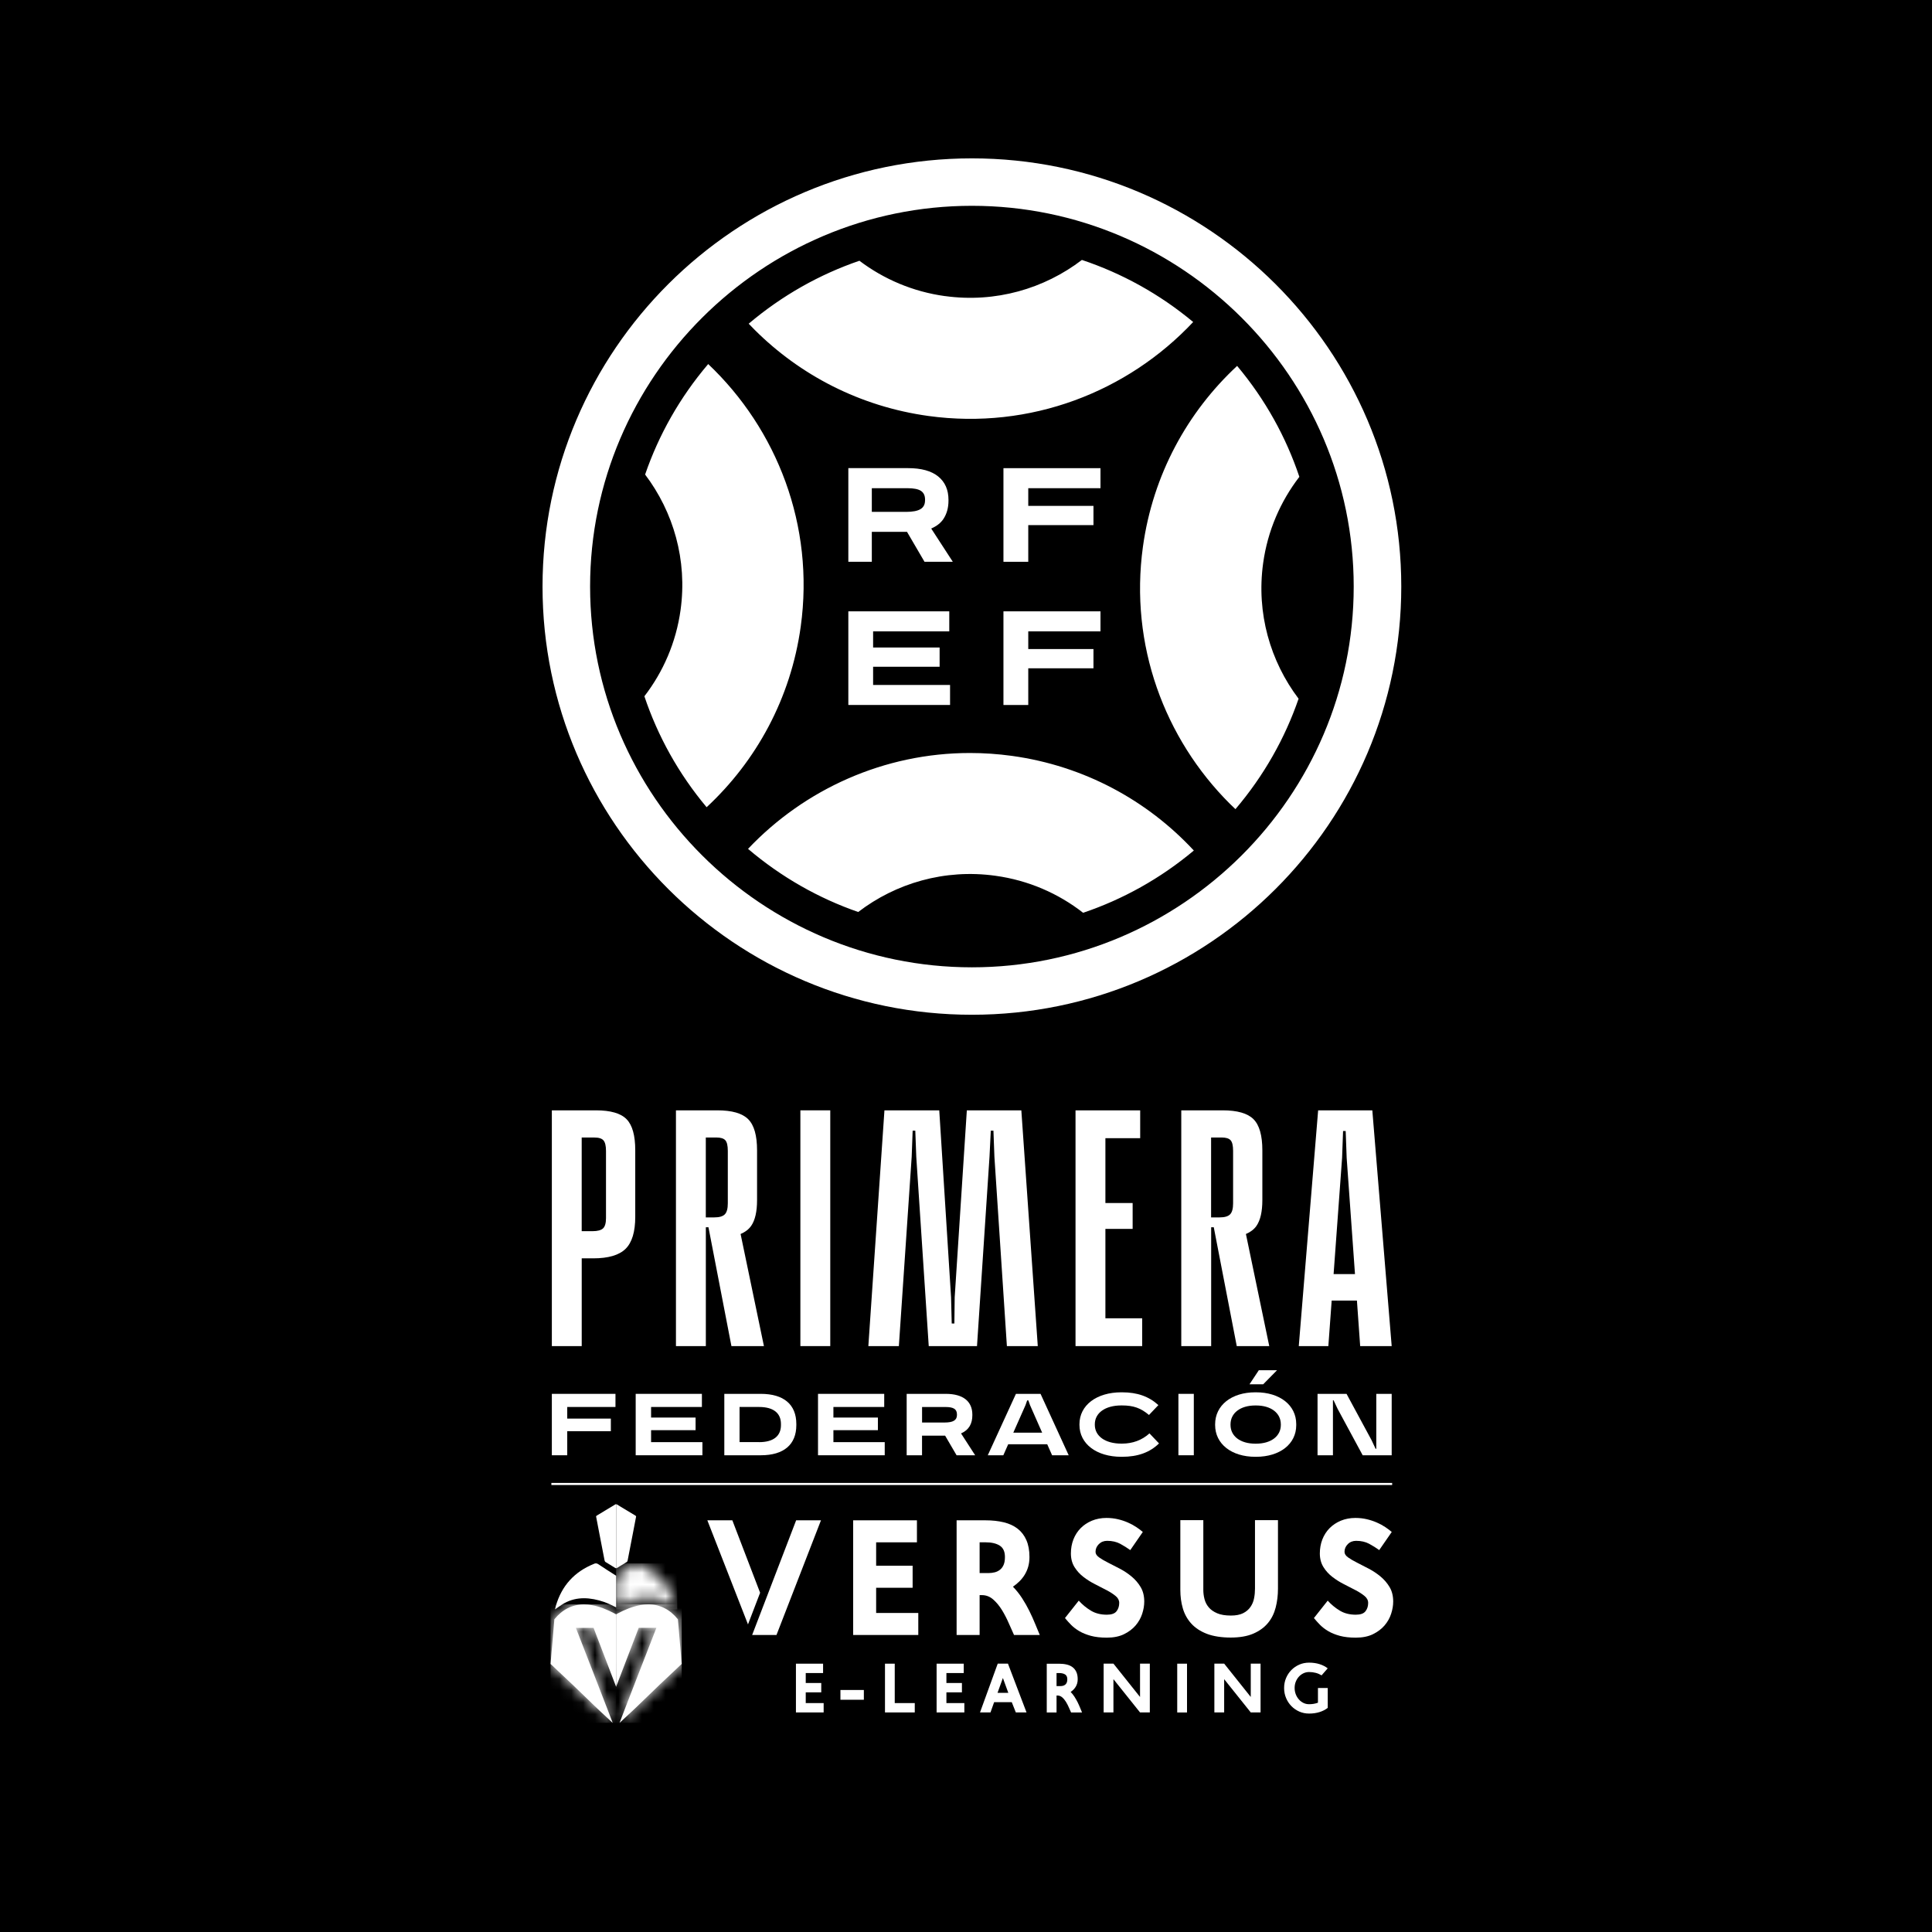 <svg width="164" height="164" viewBox="0 0 164 164" fill="none" xmlns="http://www.w3.org/2000/svg">
<rect x="0" y="0" width="164" height="164" fill="#808080" stroke="none"/>
<g clip-path="url(#clip0_2392_6465)">
<path d="M164 0H0V164H164V0Z" fill="black"/>
<path d="M63.496 72.056C66.327 74.463 69.502 76.254 72.85 77.416C76.047 74.969 80.184 73.746 84.481 74.338C87.304 74.724 89.845 75.846 91.943 77.483C95.303 76.347 98.494 74.583 101.34 72.198C97.411 67.965 92.05 65.01 85.887 64.162C84.695 63.999 83.509 63.919 82.338 63.919C75.047 63.919 68.286 67 63.496 72.059M97.018 46.412C95.869 54.738 98.852 62.696 104.395 68.226C104.552 68.384 104.713 68.533 104.873 68.685C107.286 65.849 109.077 62.664 110.232 59.311C107.832 56.137 106.637 52.054 107.222 47.814C107.604 45.044 108.703 42.547 110.298 40.476C109.168 37.11 107.407 33.912 105.015 31.06C100.803 34.973 97.863 40.295 97.018 46.412ZM54.763 40.284C57.163 43.459 58.357 47.534 57.772 51.771C57.39 54.538 56.294 57.032 54.699 59.103C55.829 62.469 57.59 65.668 59.982 68.522C64.191 64.61 67.129 59.287 67.973 53.173C69.154 44.613 65.963 36.444 60.116 30.903C57.702 33.741 55.914 36.926 54.76 40.284M80.221 25.136C77.485 24.76 75.013 23.691 72.952 22.134C69.587 23.286 66.396 25.072 63.553 27.478C63.718 27.654 63.887 27.827 64.06 27.998C67.917 31.844 73.011 34.512 78.818 35.311C87.472 36.5 95.725 33.256 101.284 27.334C98.424 24.949 95.214 23.192 91.839 22.065C88.645 24.504 84.513 25.724 80.221 25.133M50.091 49.791C50.091 32.009 64.67 17.47 82.501 17.47C100.332 17.47 114.911 32.009 114.911 49.791C114.911 67.573 100.332 82.112 82.501 82.112C64.67 82.112 50.091 67.573 50.091 49.791ZM46.053 49.791C46.053 69.831 62.406 86.139 82.501 86.139C102.596 86.139 118.949 69.831 118.949 49.791C118.949 29.752 102.596 13.443 82.501 13.443C62.406 13.443 46.053 29.752 46.053 49.791Z" fill="white"/>
<path d="M87.285 44.575H92.82V42.942H87.285V41.441H93.416V39.741H85.179V47.688H87.285V44.575Z" fill="white"/>
<path d="M87.285 56.729H92.82V55.095H87.285V53.594H93.416V51.894H85.179V59.844H87.285V56.729Z" fill="white"/>
<path d="M80.647 58.144H74.115V56.598H79.76V54.964H74.115V53.594H80.58V51.894H72.012V59.842H80.647V58.144Z" fill="white"/>
<path d="M79.046 44.866C79.516 44.661 79.861 44.389 80.085 44.05C80.369 43.619 80.513 43.102 80.513 42.499V42.433C80.513 41.58 80.222 40.916 79.639 40.444C79.057 39.973 78.204 39.738 77.082 39.738H72.012V47.686H74.005V45.146H76.993L78.477 47.686H80.879L79.046 44.863V44.866ZM78.522 42.478C78.522 42.816 78.394 43.064 78.135 43.219C77.875 43.373 77.469 43.451 76.916 43.451H74.005V41.441H77.028C77.56 41.441 77.942 41.516 78.175 41.668C78.407 41.82 78.525 42.068 78.525 42.414V42.481L78.522 42.478Z" fill="white"/>
<path d="M50.578 94.252H46.844V114.265H49.38V106.816H50.356C51.639 106.816 52.553 106.547 53.101 106.011C53.649 105.472 53.924 104.566 53.924 103.287V97.645C53.924 96.384 53.678 95.505 53.186 95.004C52.694 94.502 51.826 94.252 50.581 94.252M51.441 103.396C51.441 103.823 51.358 104.116 51.19 104.273C51.021 104.43 50.725 104.51 50.297 104.51H49.378V96.56H50.466C50.837 96.56 51.094 96.643 51.233 96.811C51.372 96.978 51.441 97.274 51.441 97.701V103.399V103.396Z" fill="white"/>
<path d="M63.761 104.065C64.096 103.583 64.264 102.853 64.264 101.869V97.645C64.264 96.384 64.013 95.505 63.51 95.004C63.008 94.502 62.134 94.252 60.891 94.252H57.379V114.265H59.916V104.175H60.138L62.088 114.265H64.847L62.866 104.75C63.246 104.588 63.55 104.364 63.759 104.065M61.781 102.146C61.781 102.591 61.698 102.901 61.53 103.076C61.361 103.252 61.065 103.34 60.637 103.34H59.913V96.557H60.806C61.177 96.557 61.434 96.637 61.573 96.795C61.712 96.952 61.781 97.253 61.781 97.698V102.146Z" fill="white"/>
<path d="M70.478 94.252H67.941V114.265H70.478V94.252Z" fill="white"/>
<path d="M82.071 94.252L81.04 110.123L81.013 112.346H80.788L80.732 110.123L79.73 94.252H75.077L73.711 114.265H76.301L77.389 98.199L77.472 95.976H77.696L77.779 98.199L78.837 114.265H82.934L83.995 98.199L84.105 95.976H84.329L84.412 98.199L85.471 114.265H88.093L86.697 94.252H82.071Z" fill="white"/>
<path d="M93.833 104.316H96.145V102.12H93.833V96.616H96.786V94.255H91.297V114.265H96.955V111.904H93.833V104.316Z" fill="white"/>
<path d="M106.654 104.065C106.988 103.583 107.156 102.853 107.156 101.869V97.645C107.156 96.384 106.905 95.505 106.405 95.004C105.903 94.502 105.029 94.252 103.786 94.252H100.274V114.265H102.811V104.175H103.032L104.983 114.265H107.742L105.761 104.75C106.141 104.588 106.445 104.364 106.654 104.065ZM104.673 102.146C104.673 102.591 104.591 102.901 104.422 103.076C104.254 103.252 103.957 103.34 103.53 103.34H102.805V96.557H103.698C104.069 96.557 104.326 96.637 104.465 96.795C104.604 96.952 104.673 97.253 104.673 97.698V102.146Z" fill="white"/>
<path d="M111.892 94.252L110.248 114.265H112.758L113.041 110.4H115.184L115.46 114.265H118.135L116.491 94.252H111.892ZM113.204 108.151L113.925 98.284L114.008 96.006H114.23L114.313 98.284L115.019 108.151H113.201H113.204Z" fill="white"/>
<path d="M46.844 118.319H52.245V119.433H48.151V120.419H51.853V121.49H48.151V123.532H46.844V118.319Z" fill="white"/>
<path d="M53.961 118.319H59.582V119.433H55.268V120.331H59.045V121.402H55.268V122.418H59.625V123.532H53.961V118.319Z" fill="white"/>
<path d="M61.484 118.319H64.585C66.53 118.319 67.597 119.225 67.597 120.875V120.976C67.597 122.626 66.53 123.532 64.585 123.532H61.484V118.319ZM64.44 122.418C65.638 122.418 66.292 121.911 66.292 120.976V120.875C66.292 119.942 65.638 119.433 64.44 119.433H62.778V122.415H64.44V122.418Z" fill="white"/>
<path d="M69.438 118.319H75.058V119.433H70.745V120.331H74.521V121.402H70.745V122.418H75.101V123.532H69.438V118.319Z" fill="white"/>
<path d="M78.271 123.532H76.964V118.319H80.288C81.764 118.319 82.539 118.964 82.539 120.086V120.128C82.539 120.837 82.263 121.381 81.579 121.677L82.777 123.532H81.2L80.227 121.866H78.268V123.532H78.271ZM78.271 119.433V120.752H80.179C80.906 120.752 81.232 120.558 81.232 120.115V120.072C81.232 119.617 80.949 119.435 80.251 119.435H78.268L78.271 119.433Z" fill="white"/>
<path d="M86.238 118.319H88.328L90.717 123.532H89.309L88.894 122.596H85.583L85.169 123.532H83.849L86.238 118.319ZM86.019 121.613H88.464L87.433 119.273L87.294 118.876H87.192L87.053 119.273L86.016 121.613H86.019Z" fill="white"/>
<path d="M97.58 121.68L98.384 122.527C97.601 123.295 96.578 123.662 95.247 123.662H95.188C93.077 123.662 91.631 122.562 91.631 120.955V120.896C91.631 119.289 93.077 118.188 95.188 118.188H95.247C96.538 118.188 97.519 118.535 98.331 119.273L97.532 120.112C96.842 119.526 96.212 119.302 95.244 119.302H95.185C93.828 119.302 92.935 119.931 92.935 120.901V120.944C92.935 121.914 93.828 122.543 95.185 122.543H95.244C96.15 122.543 96.944 122.247 97.575 121.674" fill="white"/>
<path d="M101.338 118.319H100.031V123.532H101.338V118.319Z" fill="white"/>
<path d="M103.147 120.963V120.904C103.147 119.289 104.535 118.188 106.56 118.188H106.619C108.645 118.188 110.032 119.281 110.032 120.883V120.984C110.032 122.578 108.645 123.662 106.619 123.662H106.56C104.535 123.662 103.147 122.57 103.147 120.963ZM104.454 120.912V120.955C104.454 121.917 105.288 122.548 106.56 122.548H106.619C107.889 122.548 108.725 121.917 108.725 120.955V120.912C108.725 119.942 107.891 119.305 106.619 119.305H106.56C105.291 119.305 104.454 119.942 104.454 120.912ZM108.404 116.312L107.228 117.506H106.066L106.857 116.312H108.404Z" fill="white"/>
<path d="M118.135 123.532H115.673L113.546 119.593L113.204 118.868H113.148V123.532H111.841V118.319H114.302L116.43 122.258L116.769 122.983H116.828V118.319H118.135V123.532Z" fill="white"/>
<path d="M118.175 125.88H46.804V126.058H118.175V125.88Z" fill="white"/>
<path d="M67.564 141.223H69.868V142.018H68.396V142.863H69.713V143.657H68.396V144.568H69.916V145.362H67.564V141.223Z" fill="white"/>
<path d="M73.329 143.457H71.341V144.286H73.329V143.457Z" fill="white"/>
<path d="M75.123 141.223H75.951V144.568H77.651V145.362H75.123V141.223Z" fill="white"/>
<path d="M79.505 141.223H81.809V142.018H80.337V142.863H81.654V143.657H80.337V144.568H81.86V145.362H79.505V141.223Z" fill="white"/>
<path d="M85.888 144.491H84.388L84.078 145.362H83.189L84.693 141.221H85.562L87.138 145.362H86.23L85.885 144.491H85.888ZM84.677 143.697H85.591L85.131 142.439L84.677 143.697Z" fill="white"/>
<path d="M89.686 143.923V145.365H88.855V141.226H89.894C90.137 141.226 90.359 141.25 90.557 141.298C90.755 141.346 90.92 141.423 91.057 141.53C91.193 141.637 91.297 141.772 91.372 141.94C91.447 142.108 91.482 142.311 91.482 142.551C91.482 142.679 91.466 142.796 91.433 142.905C91.401 143.012 91.359 143.11 91.303 143.198C91.246 143.286 91.185 143.366 91.113 143.436C91.041 143.505 90.963 143.569 90.883 143.622C91.006 143.747 91.115 143.886 91.212 144.035C91.308 144.187 91.396 144.339 91.474 144.496C91.551 144.654 91.621 144.805 91.682 144.957C91.743 145.109 91.8 145.245 91.85 145.365H90.92C90.864 145.248 90.803 145.107 90.733 144.944C90.664 144.781 90.581 144.624 90.49 144.472C90.397 144.32 90.292 144.192 90.172 144.086C90.052 143.979 89.915 143.926 89.76 143.926H89.683L89.686 143.923ZM89.686 142.018V143.126H90.001C90.081 143.126 90.159 143.118 90.231 143.1C90.303 143.081 90.367 143.049 90.421 143.006C90.477 142.961 90.519 142.903 90.552 142.831C90.584 142.756 90.6 142.663 90.6 142.548C90.6 142.353 90.535 142.215 90.413 142.138C90.287 142.058 90.116 142.018 89.897 142.018H89.686Z" fill="white"/>
<path d="M94.515 142.537V145.362H93.684V141.218H94.515L96.773 144.049V141.218H97.604V145.362H96.773L94.515 142.537Z" fill="white"/>
<path d="M100.761 141.223H99.93V145.365H100.761V141.223Z" fill="white"/>
<path d="M103.914 142.537V145.362H103.083V141.218H103.914L106.172 144.049V141.218H107.004V145.362H106.172L103.914 142.537Z" fill="white"/>
<path d="M112.704 144.976C112.512 145.128 112.282 145.245 112.012 145.331C111.742 145.416 111.448 145.458 111.125 145.458C110.826 145.458 110.548 145.402 110.291 145.288C110.035 145.173 109.81 145.019 109.618 144.821C109.425 144.624 109.276 144.395 109.166 144.131C109.056 143.867 109.003 143.587 109.003 143.289C109.003 142.99 109.056 142.711 109.166 142.449C109.276 142.188 109.425 141.959 109.618 141.764C109.81 141.57 110.035 141.415 110.291 141.303C110.548 141.191 110.826 141.135 111.125 141.135C111.446 141.135 111.742 141.178 112.012 141.263C112.282 141.349 112.512 141.466 112.704 141.618L112.183 142.215C112.036 142.124 111.873 142.052 111.694 142.004C111.515 141.956 111.325 141.932 111.128 141.932C110.954 141.932 110.794 141.967 110.644 142.039C110.494 142.111 110.363 142.207 110.254 142.33C110.144 142.452 110.056 142.593 109.992 142.756C109.928 142.919 109.896 143.094 109.896 143.284C109.896 143.473 109.928 143.649 109.992 143.817C110.056 143.985 110.144 144.131 110.254 144.256C110.363 144.382 110.494 144.48 110.644 144.555C110.794 144.63 110.954 144.664 111.128 144.664C111.392 144.664 111.643 144.622 111.876 144.536V143.289H112.707V144.979L112.704 144.976Z" fill="white"/>
<path d="M72.421 129.054H77.835V130.922H74.372V132.908H77.469V134.779H74.372V136.919H77.95V138.787H72.421V129.054Z" fill="white"/>
<path d="M83.156 135.4V138.787H81.203V129.054H83.651C84.223 129.054 84.741 129.11 85.206 129.222C85.671 129.334 86.064 129.518 86.385 129.768C86.705 130.019 86.954 130.341 87.125 130.736C87.299 131.13 87.387 131.607 87.387 132.17C87.387 132.474 87.35 132.751 87.277 133.001C87.205 133.252 87.101 133.481 86.973 133.689C86.842 133.897 86.692 134.083 86.524 134.246C86.355 134.411 86.174 134.558 85.984 134.688C86.27 134.982 86.529 135.307 86.759 135.661C86.989 136.016 87.195 136.378 87.376 136.746C87.558 137.114 87.721 137.476 87.865 137.828C88.01 138.182 88.141 138.502 88.263 138.787H86.077C85.946 138.51 85.799 138.18 85.634 137.796C85.468 137.412 85.278 137.042 85.062 136.687C84.845 136.333 84.597 136.029 84.314 135.778C84.03 135.528 83.71 135.403 83.343 135.403H83.162L83.156 135.4ZM83.156 130.922V133.532H83.899C84.089 133.532 84.271 133.51 84.439 133.468C84.608 133.425 84.76 133.35 84.888 133.247C85.019 133.143 85.121 133.004 85.195 132.831C85.27 132.658 85.305 132.436 85.305 132.167C85.305 131.709 85.158 131.386 84.861 131.2C84.567 131.013 84.164 130.92 83.651 130.92H83.156V130.922Z" fill="white"/>
<path d="M95.95 131.586C95.69 131.397 95.402 131.216 95.092 131.048C94.779 130.88 94.41 130.795 93.985 130.795C93.699 130.795 93.464 130.888 93.277 131.074C93.09 131.261 92.996 131.479 92.996 131.73C92.996 131.903 93.098 132.06 93.301 132.204C93.504 132.348 93.761 132.498 94.068 132.652C94.376 132.807 94.707 132.977 95.065 133.164C95.42 133.35 95.752 133.572 96.059 133.828C96.367 134.083 96.623 134.382 96.826 134.723C97.029 135.064 97.131 135.475 97.131 135.949C97.131 136.287 97.072 136.634 96.954 136.994C96.837 137.354 96.65 137.681 96.396 137.98C96.139 138.278 95.813 138.524 95.412 138.721C95.014 138.915 94.528 139.014 93.956 139.014C93.427 139.014 92.975 138.961 92.596 138.859C92.219 138.755 91.893 138.625 91.62 138.462C91.347 138.302 91.115 138.124 90.922 137.929C90.733 137.735 90.559 137.543 90.401 137.351L91.572 135.872C91.866 136.2 92.208 136.482 92.593 136.717C92.978 136.951 93.432 137.066 93.953 137.066C94.351 137.066 94.627 136.97 94.779 136.773C94.931 136.578 95.006 136.343 95.006 136.066C95.006 135.842 94.905 135.645 94.699 135.477C94.496 135.309 94.242 135.144 93.937 134.984C93.632 134.824 93.306 134.656 92.954 134.478C92.604 134.302 92.275 134.094 91.973 133.862C91.668 133.628 91.414 133.35 91.211 133.025C91.008 132.7 90.904 132.314 90.904 131.863C90.904 131.44 90.976 131.045 91.118 130.677C91.262 130.309 91.465 129.992 91.73 129.723C91.994 129.454 92.312 129.243 92.686 129.086C93.061 128.932 93.472 128.852 93.924 128.852C94.263 128.852 94.587 128.889 94.894 128.961C95.201 129.033 95.487 129.129 95.752 129.246C96.016 129.363 96.254 129.491 96.468 129.635C96.679 129.776 96.861 129.915 97.008 130.043L95.942 131.586H95.95Z" fill="white"/>
<path d="M108.482 129.041V134.856C108.482 135.419 108.418 135.952 108.287 136.458C108.156 136.964 107.937 137.407 107.624 137.78C107.311 138.156 106.897 138.454 106.381 138.676C105.866 138.897 105.224 139.006 104.462 139.006C103.701 139.006 102.993 138.899 102.445 138.689C101.897 138.476 101.458 138.188 101.124 137.82C100.79 137.452 100.552 137.023 100.408 136.535C100.264 136.048 100.194 135.52 100.194 134.958V129.038H102.145V134.958C102.145 135.216 102.177 135.477 102.244 135.736C102.308 135.994 102.429 136.229 102.602 136.437C102.776 136.645 103.014 136.813 103.319 136.943C103.621 137.074 104.013 137.138 104.489 137.138C104.914 137.138 105.259 137.071 105.523 136.938C105.788 136.805 105.996 136.626 106.149 136.405C106.301 136.184 106.403 135.941 106.453 135.672C106.507 135.403 106.531 135.131 106.531 134.854V129.038H108.485L108.482 129.041Z" fill="white"/>
<path d="M117.084 131.586C116.825 131.397 116.536 131.216 116.226 131.048C115.914 130.88 115.545 130.795 115.12 130.795C114.834 130.795 114.596 130.888 114.412 131.074C114.224 131.261 114.131 131.479 114.131 131.73C114.131 131.903 114.232 132.06 114.436 132.204C114.639 132.348 114.895 132.498 115.203 132.652C115.51 132.807 115.841 132.977 116.197 133.164C116.552 133.35 116.884 133.572 117.191 133.828C117.498 134.083 117.755 134.382 117.958 134.723C118.161 135.064 118.263 135.475 118.263 135.949C118.263 136.287 118.204 136.634 118.086 136.994C117.969 137.354 117.782 137.681 117.528 137.98C117.271 138.278 116.945 138.524 116.544 138.721C116.146 138.915 115.66 139.014 115.088 139.014C114.559 139.014 114.107 138.961 113.727 138.859C113.351 138.755 113.024 138.625 112.752 138.462C112.479 138.302 112.247 138.124 112.054 137.929C111.865 137.735 111.691 137.543 111.533 137.351L112.704 135.872C112.998 136.2 113.34 136.482 113.725 136.717C114.11 136.951 114.564 137.066 115.085 137.066C115.483 137.066 115.759 136.97 115.911 136.773C116.063 136.578 116.138 136.343 116.138 136.066C116.138 135.842 116.036 135.645 115.831 135.477C115.628 135.309 115.374 135.144 115.069 134.984C114.764 134.824 114.438 134.656 114.085 134.478C113.735 134.302 113.407 134.094 113.105 133.862C112.8 133.628 112.546 133.35 112.343 133.025C112.14 132.7 112.036 132.314 112.036 131.863C112.036 131.44 112.108 131.045 112.249 130.677C112.394 130.309 112.597 129.992 112.861 129.723C113.126 129.454 113.444 129.243 113.818 129.086C114.192 128.932 114.604 128.852 115.056 128.852C115.395 128.852 115.718 128.889 116.026 128.961C116.333 129.033 116.619 129.129 116.884 129.246C117.148 129.363 117.386 129.491 117.6 129.635C117.811 129.776 117.993 129.915 118.14 130.043L117.073 131.586H117.084Z" fill="white"/>
<path d="M64.523 135.203L62.166 129.054H60.044L63.494 137.889L64.523 135.203Z" fill="white"/>
<path d="M63.847 138.787H65.913L69.689 129.054H67.581L63.847 138.787Z" fill="white"/>
<path d="M52.237 127.7C51.708 128.015 51.182 128.335 50.655 128.654C50.629 128.67 50.612 128.7 50.599 128.713C50.605 128.75 50.61 128.769 50.612 128.79C50.695 129.222 50.778 129.656 50.861 130.091C51.013 130.88 51.163 131.666 51.318 132.452C51.329 132.503 51.358 132.564 51.398 132.591C51.671 132.764 51.949 132.927 52.221 133.095C52.251 133.113 52.275 133.119 52.299 133.116V127.687C52.299 127.687 52.294 127.687 52.288 127.687C52.267 127.687 52.248 127.69 52.235 127.698" fill="white"/>
<path d="M52.301 127.69V133.119C52.325 133.119 52.349 133.113 52.376 133.097C52.651 132.927 52.929 132.764 53.199 132.594C53.242 132.567 53.271 132.506 53.279 132.455C53.434 131.669 53.584 130.88 53.736 130.094C53.819 129.659 53.902 129.227 53.985 128.793C53.988 128.774 53.993 128.753 53.998 128.716C53.985 128.7 53.969 128.673 53.942 128.657C53.416 128.337 52.889 128.017 52.36 127.703C52.347 127.695 52.328 127.692 52.307 127.692C52.304 127.692 52.301 127.692 52.296 127.692" fill="white"/>
<path d="M50.436 132.743C48.763 133.412 47.675 134.608 47.178 136.338C47.151 136.429 47.135 136.522 47.114 136.613C47.384 136.431 47.635 136.237 47.91 136.085C48.971 135.504 50.115 135.589 51.283 135.984C51.572 136.08 52.216 136.391 52.301 136.442V133.758C51.793 133.436 51.286 133.113 50.786 132.777C50.716 132.729 50.652 132.708 50.585 132.708C50.537 132.708 50.489 132.719 50.436 132.74" fill="white"/>
<mask id="mask0_2392_6465" style="mask-type:luminance" maskUnits="userSpaceOnUse" x="52" y="132" width="6" height="5">
<path d="M53.817 132.78C53.317 133.113 52.809 133.438 52.301 133.761V136.445C52.389 136.394 53.031 136.082 53.319 135.986C54.487 135.592 55.631 135.507 56.692 136.088C56.968 136.24 57.219 136.434 57.489 136.615C57.467 136.525 57.449 136.431 57.425 136.341C56.928 134.611 55.84 133.414 54.167 132.745C54.113 132.724 54.062 132.713 54.017 132.713C53.95 132.713 53.886 132.735 53.817 132.783" fill="white"/>
</mask>
<g mask="url(#mask0_2392_6465)">
<path d="M57.489 132.711H52.301V136.615H57.489V132.711Z" fill="white"/>
</g>
<path d="M47.058 137.46L46.734 141.245C49.971 144.262 49.829 144.251 52.01 146.25C52.023 146.245 48.883 138.182 48.883 138.182H50.385L52.301 143.185V137.039C52.227 136.996 52.213 136.986 52.146 136.951C51.545 136.637 50.925 136.373 50.252 136.256C50.016 136.216 49.792 136.194 49.573 136.194C48.573 136.194 47.734 136.621 47.052 137.463" fill="white"/>
<mask id="mask1_2392_6465" style="mask-type:luminance" maskUnits="userSpaceOnUse" x="46" y="136" width="7" height="11">
<path d="M47.058 137.46L46.734 141.245C49.971 144.262 49.829 144.251 52.01 146.25C52.023 146.245 48.883 138.182 48.883 138.182H50.385L52.301 143.185V137.039C52.227 136.996 52.213 136.986 52.146 136.951C51.545 136.637 50.925 136.373 50.252 136.256C50.016 136.216 49.792 136.194 49.573 136.194C48.573 136.194 47.734 136.621 47.052 137.463" fill="white"/>
</mask>
<g mask="url(#mask1_2392_6465)">
<path d="M52.301 136.191H46.731V146.247H52.301V136.191Z" fill="white"/>
</g>
<path d="M54.351 136.253C53.678 136.37 53.058 136.634 52.456 136.948C52.392 136.983 52.376 136.994 52.301 137.036V143.182L54.218 138.18H55.719C55.719 138.18 52.579 146.239 52.593 146.247C54.773 144.251 54.634 144.259 57.868 141.242L57.545 137.458C56.866 136.618 56.027 136.189 55.027 136.189C54.808 136.189 54.584 136.21 54.348 136.25" fill="white"/>
<mask id="mask2_2392_6465" style="mask-type:luminance" maskUnits="userSpaceOnUse" x="52" y="136" width="6" height="11">
<path d="M54.351 136.253C53.678 136.37 53.058 136.634 52.456 136.948C52.392 136.983 52.376 136.994 52.301 137.036V143.182L54.218 138.18H55.719C55.719 138.18 52.579 146.239 52.593 146.247C54.773 144.251 54.634 144.259 57.868 141.242L57.545 137.458C56.866 136.618 56.027 136.189 55.027 136.189C54.808 136.189 54.584 136.21 54.348 136.25" fill="white"/>
</mask>
<g mask="url(#mask2_2392_6465)">
<path d="M57.871 136.192H52.301V146.248H57.871V136.192Z" fill="white"/>
</g>
</g>
<defs>
<clipPath id="clip0_2392_6465">
<rect width="164" height="164" fill="white"/>
</clipPath>
</defs>
</svg>

